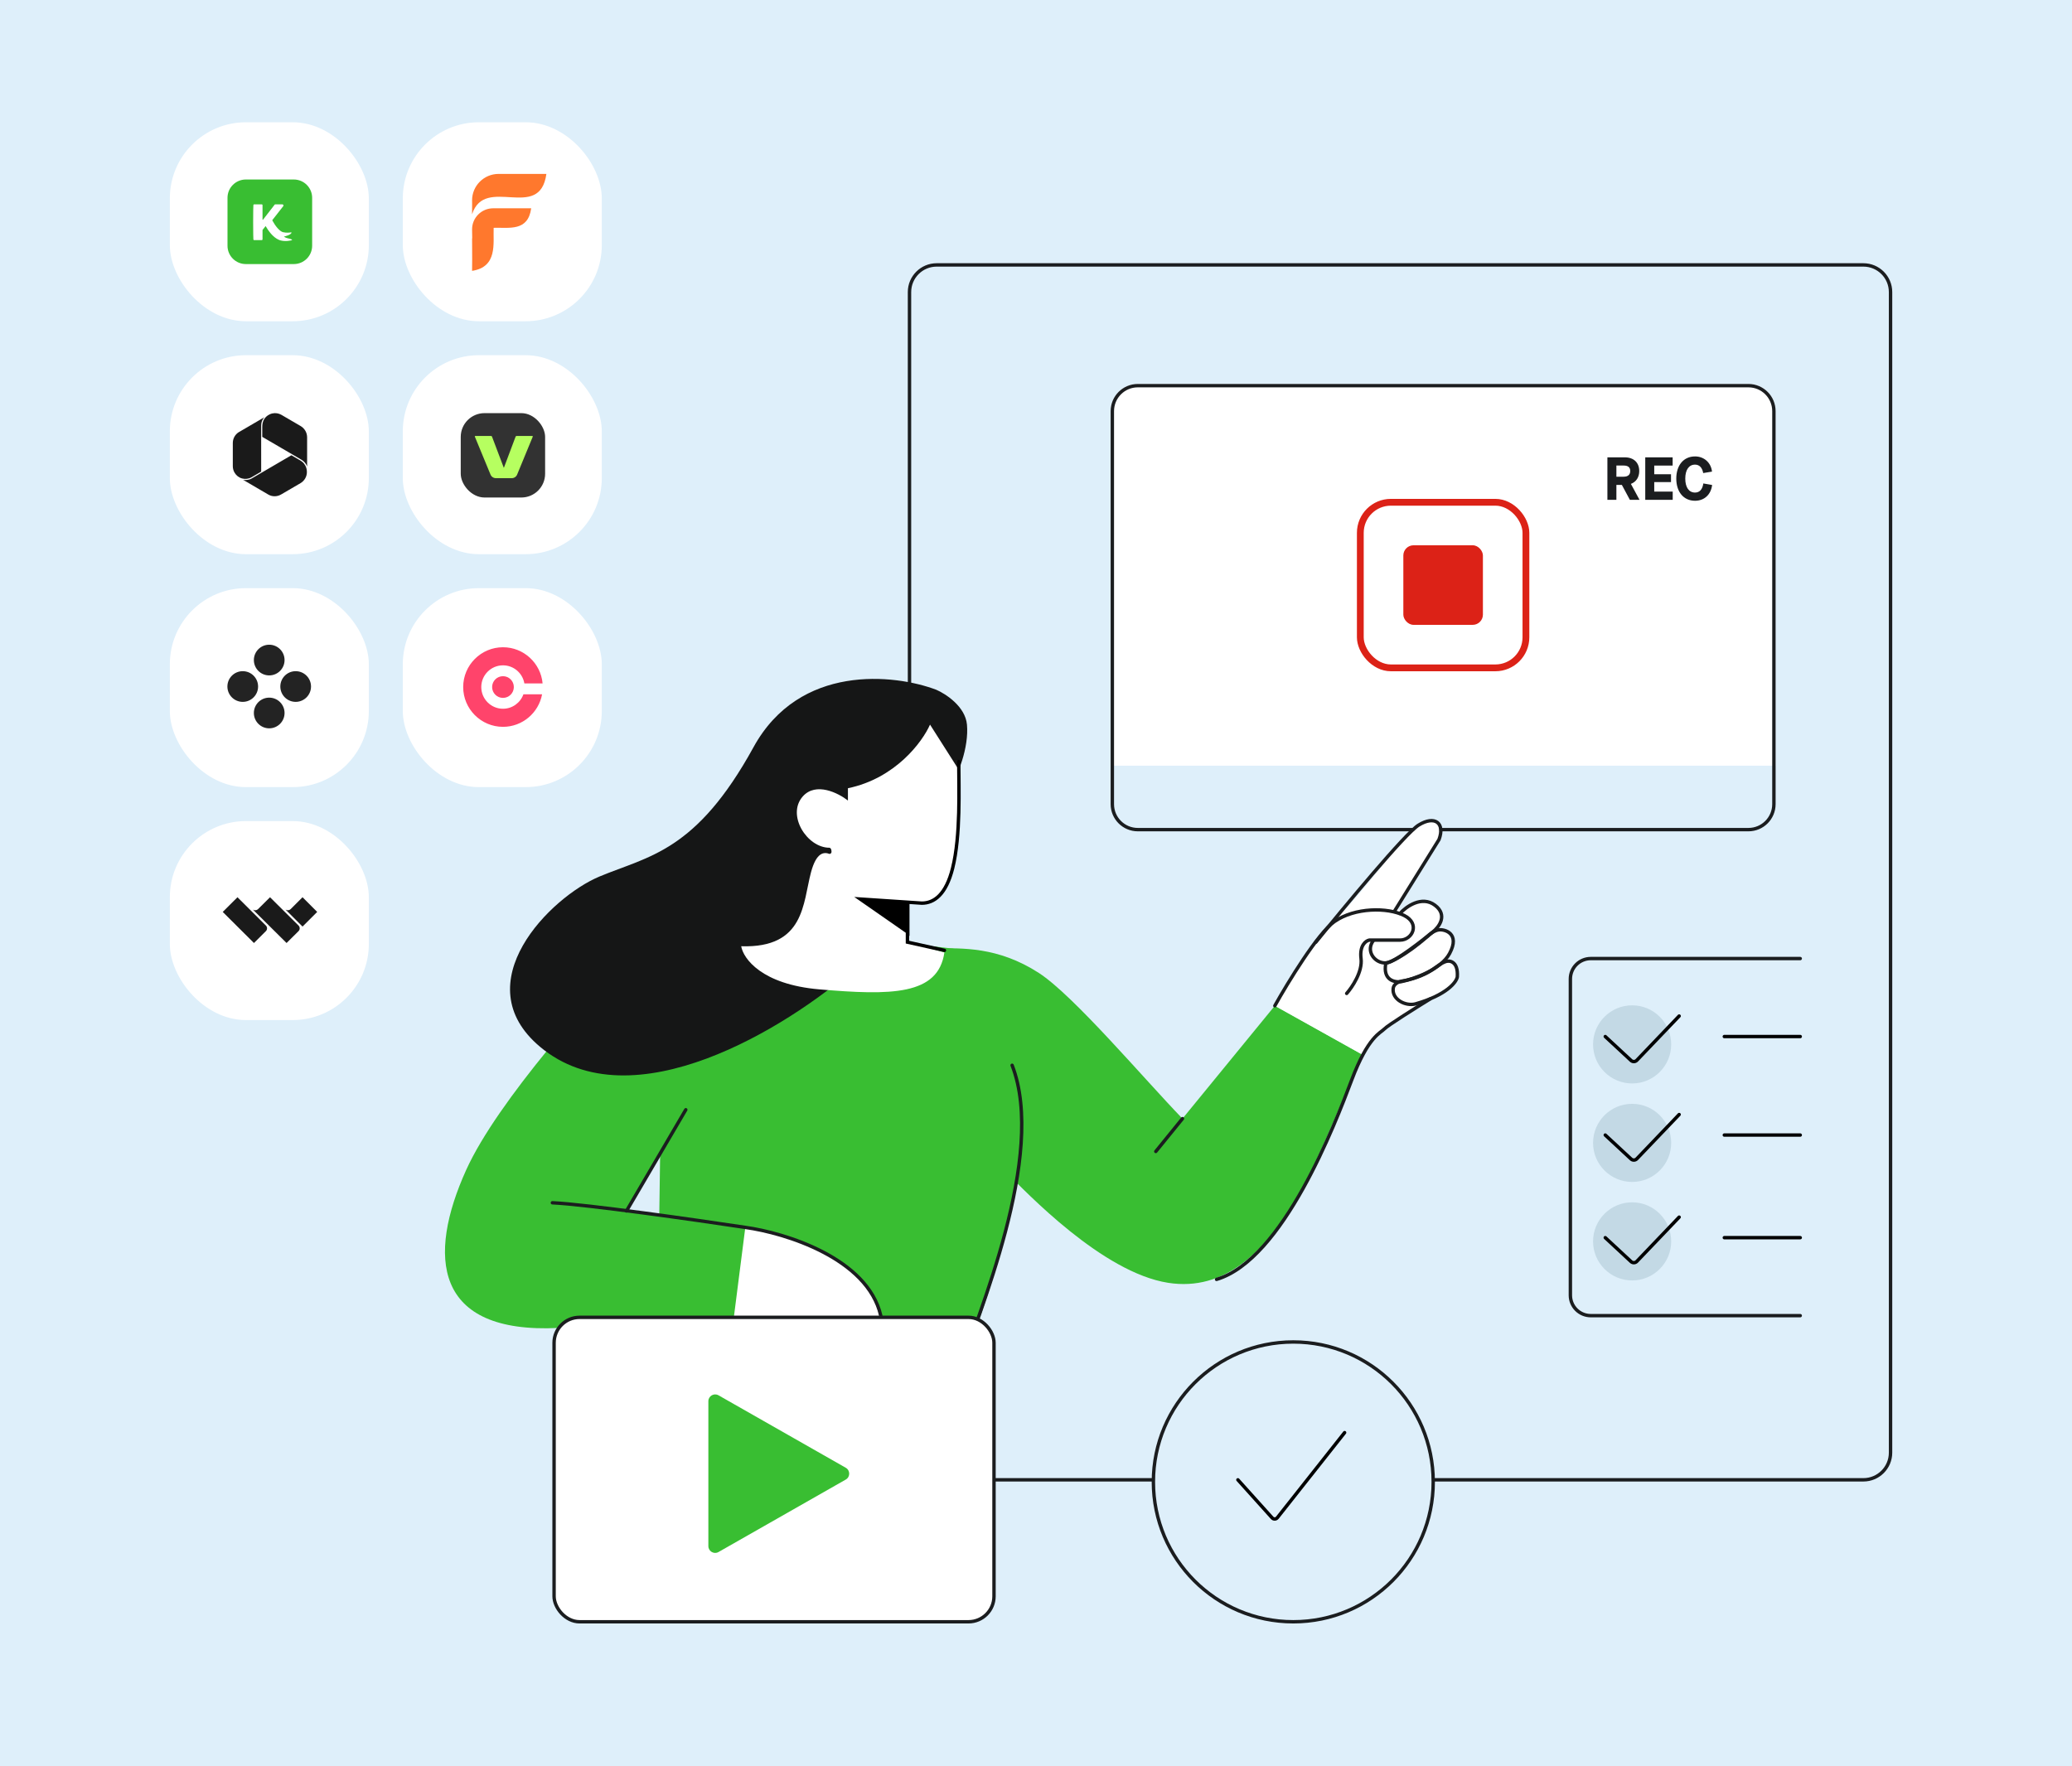 <svg width="610" height="520" viewBox="0 0 610 520" fill="none" xmlns="http://www.w3.org/2000/svg">
<rect x="0" y="0" width="610" height="520" fill="#808080" stroke="none"/>
<g clip-path="url(#clip0_1264_25012)">
<g clip-path="url(#clip1_1264_25012)">
<rect width="610" height="520" fill="#DEEFFA"/>
<circle cx="480.5" cy="307.5" r="11.5" fill="#C3D9E5"/>
<circle cx="480.5" cy="336.5" r="11.5" fill="#C3D9E5"/>
<circle cx="480.5" cy="365.5" r="11.5" fill="#C3D9E5"/>
<path d="M267.758 204V86C267.758 81.582 271.34 78 275.758 78H548.58C552.998 78 556.58 81.582 556.58 86V427.704C556.58 432.122 552.998 435.704 548.58 435.704H275.758C271.34 435.704 267.758 432.122 267.758 427.704V394.5" stroke="#1B1D1F"/>
<path d="M514.743 113.046H334.973C330.554 113.046 326.973 116.628 326.973 121.046V225.433H522.743V121.046C522.743 116.628 519.161 113.046 514.743 113.046Z" fill="white"/>
<path d="M334.973 113.546H514.743C518.885 113.546 522.243 116.904 522.243 121.046V236.768C522.243 240.91 518.885 244.268 514.743 244.268H334.973C330.831 244.268 327.473 240.91 327.473 236.768V121.046C327.473 116.904 330.831 113.546 334.973 113.546Z" stroke="#1B1D1F"/>
<path d="M480.143 142.487L482.683 147.172H479.839L477.479 142.773H475.869V147.172H473.222V134.653H478.319C480.966 134.653 482.593 136.191 482.593 138.695C482.593 140.501 481.699 141.878 480.143 142.469V142.487ZM475.869 140.358H477.997C479.267 140.358 479.947 139.768 479.947 138.677C479.947 137.604 479.303 137.068 477.997 137.068H475.869V140.358ZM484.365 147.172V134.653H492.43V137.086H487.012V139.625H491.948V141.95H487.012V144.74H492.448V147.172H484.365ZM493.5 140.913C493.5 136.96 495.681 134.385 499.026 134.385C501.672 134.385 503.729 136.209 504.015 138.856L501.422 139.285C501.154 137.694 500.295 136.799 499.026 136.799C497.219 136.799 496.146 138.337 496.146 140.913C496.146 143.488 497.219 145.026 499.026 145.026C500.367 145.026 501.225 144.078 501.458 142.343L504.051 142.791C503.729 145.598 501.762 147.44 499.026 147.44C495.681 147.44 493.5 144.865 493.5 140.913Z" fill="#1B1D1F"/>
<rect x="400.48" y="147.882" width="48.755" height="48.755" rx="9" stroke="#DC2217" stroke-width="2"/>
<rect x="413.145" y="160.547" width="23.425" height="23.425" rx="3" fill="#DC2217"/>
<path d="M529.994 282.229H468.32C465.007 282.229 462.32 284.916 462.32 288.229V381.365C462.32 384.679 465.007 387.365 468.32 387.365H529.994" stroke="#1B1D1F" stroke-linecap="round"/>
<path d="M472.594 305.19L480.18 312.235C480.664 312.684 481.419 312.662 481.876 312.185L494.346 299.148M507.639 305.19H529.996" stroke="black" stroke-linecap="round"/>
<path d="M472.594 334.194L480.18 341.238C480.664 341.688 481.419 341.665 481.876 341.188L494.346 328.151M507.639 334.194H529.996" stroke="black" stroke-linecap="round"/>
<path d="M472.594 364.405L480.18 371.449C480.664 371.899 481.419 371.877 481.876 371.399L494.346 358.362M507.639 364.405H529.996" stroke="black" stroke-linecap="round"/>
<circle cx="380.75" cy="436.307" r="41.192" fill="#DEEFFA" stroke="#1B1D1F"/>
<path d="M364.438 435.703L374.521 446.907C374.935 447.367 375.664 447.344 376.049 446.858L395.857 421.806" stroke="black" stroke-linecap="round"/>
<path d="M305.825 286.459C293.74 278.64 283.065 279.208 275.613 279.208L296.157 345.069C302.199 351.112 324.556 374.677 343.891 377.698C377.376 382.93 391.021 329.964 401.293 310.629L375.311 296.127L348.121 329.359C336.64 317.476 316.097 293.106 305.825 286.459Z" fill="#39BE32"/>
<path d="M392.835 270.75C387.035 275.583 378.736 289.682 375.312 296.127L401.294 310.628C402.261 306.761 406.128 303.78 407.941 302.773L427.88 289.48C430.297 286.096 427.679 283.236 426.068 282.229C429.451 276.429 425.866 274.173 423.651 273.77C424.457 271.756 425.222 267.365 421.838 265.915C418.454 264.465 414.386 266.922 412.775 268.332L411.566 267.728C415.393 261.283 423.167 247.91 423.651 245.976C424.255 243.559 423.047 238.121 416.4 244.163C409.754 250.206 400.086 264.707 392.835 270.75Z" fill="white"/>
<path d="M375.312 296.126C379.139 289.278 388.001 274.736 392.835 271.353C398.877 267.123 408.545 267.123 413.379 269.54C418.213 271.957 415.796 276.791 412.171 276.791C409.27 276.791 404.92 276.791 403.107 276.791C402.1 276.992 400.207 278.362 400.69 282.229C401.174 286.096 398.072 290.688 396.461 292.501" stroke="#1B1D1F" stroke-linecap="round"/>
<path d="M387.395 277.396C395.854 266.923 413.739 245.372 417.606 242.955C422.44 239.934 425.461 242.351 423.648 247.185L410.502 268.333" stroke="#1B1D1F" stroke-linecap="round"/>
<path d="M412.17 268.937C413.982 266.923 418.574 263.62 422.441 266.52C426.309 269.42 423.65 272.965 421.837 274.374C418.413 277.194 410.961 282.954 408.544 283.438C405.523 284.042 402.502 281.021 403.71 278C403.836 277.685 404.032 277.332 404.283 276.952" stroke="#1B1D1F" stroke-linecap="round"/>
<path d="M423.575 273.779C422.231 273.965 420.831 275.12 420.299 275.674C413.714 281.394 409.352 283.323 407.994 283.573C407.009 288.668 410.654 289.321 412.6 289.011C416.258 288.24 424.213 285.505 426.768 280.729C429.96 274.759 425.254 273.545 423.575 273.779Z" stroke="#1B1D1F" stroke-linecap="round"/>
<path d="M429.036 287.63C429.188 285.223 428.583 283.963 427.72 283.379C425.801 282.079 423.576 284.294 421.632 285.557C418.681 287.475 415.429 288.411 413.068 288.789C411.737 289.003 410.327 289.668 410.158 291.005C409.746 294.281 413.784 296.314 416.677 295.587C425.9 292.974 428.76 289.193 429.036 287.63Z" stroke="#1B1D1F" stroke-linecap="round"/>
<path d="M421.02 294.129C416.942 296.638 408.554 301.905 407.621 302.898C406.454 304.14 402.801 305.084 397.939 317.991C393.076 330.898 377.782 370.857 358.156 376.692" stroke="#1B1D1F" stroke-linecap="round"/>
<path d="M304.012 323.317C297.365 367.426 287.697 390.387 282.259 404.285H193.438L194.646 318.484C193.639 309.42 193.075 290.689 198.876 288.272C206.126 285.251 218.815 281.022 236.942 278.001C251.444 275.584 280.447 279.008 293.135 281.022C297.969 281.789 308.2 295.523 304.012 323.317Z" fill="#39BE32"/>
<path d="M137.245 344.465C146.429 324.163 174.909 292.502 188 279.208L162.623 354.133C172.774 354.616 204.718 359.168 219.42 361.384L216.399 388.574L164.436 390.991C127.578 392.804 125.765 369.843 137.245 344.465Z" fill="#39BE32"/>
<path d="M259.301 389.783C257.368 371.414 231.91 363.197 219.422 361.384L215.797 389.783H259.301Z" fill="white"/>
<path d="M181.958 360.779L217.004 300.961H177.729L155.977 357.154L181.958 360.779Z" fill="#39BE32"/>
<path d="M267.758 275.582V265.311L252.652 264.706L267.758 275.582Z" fill="black"/>
<path d="M284.676 213.348C284.193 208.03 278.432 204.284 275.613 203.076C263.327 198.443 235.371 195.342 221.836 219.994C204.918 250.81 191.021 252.018 176.519 258.061C162.018 264.103 136.64 289.481 158.996 308.212C186.066 330.931 231.907 302.371 251.444 285.251V260.478C251.444 256.852 276.217 235.704 279.238 232.079C282.048 228.707 285.28 219.994 284.676 213.348Z" fill="#151616"/>
<path d="M249.631 232.078C263.649 229.178 271.585 218.382 273.8 213.347L282.259 226.64C282.259 234.495 282.864 245.976 280.447 255.643C278.785 262.292 274.92 264.951 272.46 265.695C271.757 265.908 271.015 265.891 270.283 265.842L253.256 264.707L267.154 274.374V277.396L278.03 280.417C276.217 293.105 262.32 293.105 241.172 291.293C224.253 289.843 218.815 282.229 218.211 278.604C236.942 279.208 236.338 265.915 238.755 256.852C240.342 250.898 242.582 250.809 244.193 251.414C244.676 251.414 244.797 251.011 244.797 250.809C244.797 249.843 244.394 249.601 244.193 249.601C237.546 249.601 231.504 239.933 236.338 234.495C240.205 230.145 246.811 233.488 249.631 235.704V232.078Z" fill="white"/>
<path d="M278.031 279.813L267.155 277.396V274.374L253.258 264.707L271.385 265.915C275.01 265.915 278.515 263.377 280.448 255.643C282.865 245.976 282.261 232.078 282.261 224.223" stroke="black" stroke-linecap="round"/>
<path d="M162.621 354.133C172.772 354.616 204.716 359.168 219.419 361.384C231.1 362.995 255.431 370.447 259.298 387.365" stroke="#1B1D1F" stroke-linecap="round"/>
<path d="M201.899 326.744L184.438 356.549" stroke="#1B1D1F" stroke-linecap="round"/>
<path d="M282.262 404.284C287.7 387.365 308.244 340.235 297.972 313.649" stroke="#1B1D1F" stroke-linecap="round"/>
<path d="M348.121 329.36L340.266 339.028" stroke="#1B1D1F" stroke-linecap="round"/>
<rect x="163.121" y="387.865" width="129.514" height="89.634" rx="7.5" fill="white" stroke="#1B1D1F"/>
<path d="M208.543 455.224V412.558C208.543 411.024 210.199 410.061 211.533 410.82L248.995 432.153C250.343 432.92 250.343 434.862 248.995 435.629L211.533 456.962C210.199 457.721 208.543 456.758 208.543 455.224Z" fill="#39BE32"/>
<rect x="50" y="36" width="58.584" height="58.584" rx="22.41" fill="white"/>
<path d="M86.498 52.85L72.376 52.85C69.394 52.85 66.977 55.265 66.977 58.245L66.977 72.355C66.977 75.334 69.394 77.75 72.376 77.75L86.498 77.75C89.48 77.75 91.897 75.334 91.897 72.355L91.897 58.245C91.897 55.265 89.48 52.85 86.498 52.85Z" fill="#39BE32"/>
<path fill-rule="evenodd" clip-rule="evenodd" d="M77.081 70.694C77.195 70.694 77.288 70.601 77.288 70.486L77.288 67.717L78.199 66.563C78.406 66.921 78.629 67.278 78.865 67.624L78.871 67.633L78.871 67.632C79.17 68.068 79.491 68.485 79.831 68.868C80.468 69.584 81.242 70.254 82.135 70.627C82.225 70.673 82.337 70.715 82.473 70.754C84.089 71.215 85.658 70.803 85.949 70.709C85.975 70.701 85.996 70.678 85.992 70.651C85.952 70.424 85.214 70.253 84.666 70.144C84.083 70.028 83.577 69.662 83.577 69.662C83.577 69.662 85.793 69.184 85.81 68.473C85.811 68.429 85.768 68.4 85.725 68.406L85.709 68.409C85.254 68.482 84.403 68.618 83.247 68.346C83.247 68.346 83.247 68.346 83.247 68.346L83.248 68.343C82.829 68.208 82.304 67.837 81.724 67.186C81.173 66.566 80.65 65.78 80.199 64.951L80.175 64.853C80.168 64.828 80.174 64.802 80.19 64.782L83.387 60.704C83.558 60.486 83.403 60.167 83.126 60.167L80.993 60.167C80.954 60.167 80.918 60.185 80.894 60.215L77.427 64.69L77.288 64.69L77.288 60.374C77.288 60.26 77.195 60.167 77.081 60.167L74.8 60.167C74.692 60.167 74.603 60.249 74.597 60.356C74.575 60.803 74.527 62.143 74.527 65.431C74.527 68.719 74.575 70.058 74.597 70.504C74.603 70.612 74.692 70.694 74.8 70.694L77.081 70.694Z" fill="white"/>
<rect x="118.586" y="36" width="58.584" height="58.584" rx="22.41" fill="white"/>
<path d="M146.791 51.204C142.477 51.204 138.98 54.688 138.98 58.989C138.98 58.989 139.014 59.875 138.98 63.087C142.757 51.391 158.897 65.415 160.857 51.204C159.952 51.2 146.791 51.204 146.791 51.204ZM145.194 61.328C141.762 61.328 138.98 64.103 138.98 67.522C138.98 67.522 139.011 68.951 139.022 70.136C139.008 70.163 138.995 70.188 138.98 70.215C138.98 70.215 138.984 70.747 138.99 71.559C138.987 71.573 138.983 71.584 138.98 71.597C138.984 71.625 138.987 71.645 138.99 71.661C139.006 74.145 139.029 79.031 138.98 79.753C146.542 78.569 145.164 71.707 145.331 67.076C149.941 66.939 155.432 68.22 156.384 61.328C155.662 61.327 145.194 61.328 145.194 61.328Z" fill="#FF782D"/>
<rect x="50" y="173.168" width="58.584" height="58.584" rx="22.41" fill="white"/>
<path d="M79.257 198.859C81.752 198.859 83.775 196.836 83.775 194.341C83.775 191.845 81.752 189.822 79.257 189.822C76.761 189.822 74.738 191.845 74.738 194.341C74.738 196.836 76.761 198.859 79.257 198.859Z" fill="#232323"/>
<path d="M79.257 214.443C81.752 214.443 83.775 212.42 83.775 209.924C83.775 207.429 81.752 205.406 79.257 205.406C76.761 205.406 74.738 207.429 74.738 209.924C74.738 212.42 76.761 214.443 79.257 214.443Z" fill="#232323"/>
<path d="M87.046 206.651C89.541 206.651 91.564 204.628 91.564 202.133C91.564 199.637 89.541 197.614 87.046 197.614C84.55 197.614 82.527 199.637 82.527 202.133C82.527 204.628 84.55 206.651 87.046 206.651Z" fill="#232323"/>
<path d="M71.464 206.651C73.959 206.651 75.982 204.628 75.982 202.133C75.982 199.637 73.959 197.614 71.464 197.614C68.968 197.614 66.945 199.637 66.945 202.133C66.945 204.628 68.968 206.651 71.464 206.651Z" fill="#232323"/>
<rect x="50" y="241.752" width="58.584" height="58.584" rx="22.41" fill="white"/>
<path d="M87.891 274.151C88.351 273.692 88.345 272.956 87.885 272.499L79.495 264.175L75.971 267.67C75.578 268.06 74.977 268.116 74.523 267.84L74.5 267.863L84.364 277.65L87.891 274.151Z" fill="#1A1A1A"/>
<path d="M78.277 274.153L74.766 277.65L65.574 268.497L69.914 264.175L78.277 272.502C78.735 272.958 78.735 273.697 78.277 274.153Z" fill="#1A1A1A"/>
<path d="M93.383 268.495L89.066 272.813L84.113 267.861L84.136 267.838C84.586 268.114 85.182 268.058 85.571 267.668L89.065 264.175L93.383 268.495Z" fill="#1A1A1A"/>
<rect x="50" y="104.584" width="58.584" height="58.584" rx="22.41" fill="white"/>
<path d="M71.286 140.878C72.221 141.126 73.226 141.002 74.062 140.517L76.891 138.865L76.885 128.434C76.885 127.255 76.897 126.545 76.885 125.373C76.885 124.076 77.435 123.242 77.826 122.851C76.295 123.745 74.109 125.018 72.584 125.912L70.216 127.291C69.702 127.634 69.275 128.102 68.983 128.647C68.697 129.179 68.539 129.789 68.539 130.435V137.255C68.539 137.941 68.72 138.587 69.042 139.137C69.533 140.002 70.339 140.629 71.286 140.878ZM87.996 135.331L85.787 134.04L76.856 139.262L74.103 140.872C73.215 141.393 72.058 141.399 71.549 141.263L79.001 145.62C79.568 145.946 80.193 146.111 80.848 146.111C81.502 146.111 82.139 145.94 82.712 145.614C84.641 144.507 86.564 143.37 88.487 142.245C89.054 141.908 89.527 141.428 89.854 140.854C90.17 140.304 90.351 139.664 90.351 138.995C90.351 138.285 90.205 137.639 89.854 137.018C89.364 136.142 88.826 135.81 87.996 135.331ZM88.779 135.384C89.51 135.816 90.205 136.609 90.415 137.414V131.346V128.777C90.415 128.072 90.228 127.415 89.901 126.847C89.562 126.261 89.077 125.769 88.493 125.432C86.617 124.337 84.734 123.23 82.847 122.14C82.017 121.661 81.029 121.519 80.1 121.744C79.609 121.862 79.287 122.046 78.867 122.288C77.668 123.105 77.213 124.266 77.213 125.687V128.623L82.689 131.82L86.143 133.839C87.148 134.425 87.785 134.798 88.779 135.384Z" fill="#1A1A1A"/>
<rect x="118.586" y="104.584" width="58.584" height="58.584" rx="22.41" fill="white"/>
<rect x="135.641" y="121.64" width="24.843" height="24.843" rx="7" fill="#323232"/>
<path d="M156.85 128.558L152.245 139.732C152.116 140.045 151.896 140.312 151.613 140.5C151.329 140.689 150.996 140.789 150.654 140.789H146.001C145.66 140.789 145.326 140.689 145.043 140.501C144.76 140.313 144.539 140.046 144.41 139.733L139.792 128.558C139.783 128.537 139.78 128.514 139.782 128.492C139.784 128.469 139.792 128.448 139.805 128.429C139.818 128.41 139.835 128.395 139.855 128.384C139.875 128.373 139.898 128.368 139.92 128.368H144.582C144.698 128.368 144.802 128.439 144.843 128.547L148.334 137.757L151.797 128.548C151.817 128.495 151.852 128.45 151.899 128.417C151.946 128.385 152.002 128.368 152.059 128.368H156.721C156.82 128.368 156.887 128.467 156.85 128.558Z" fill="#B6FF60"/>
<rect x="118.586" y="173.168" width="58.584" height="58.584" rx="22.41" fill="white"/>
<path d="M148.078 205.481C149.843 205.481 151.274 204.05 151.274 202.285C151.274 200.521 149.843 199.09 148.078 199.09C146.313 199.09 144.883 200.521 144.883 202.285C144.883 204.05 146.313 205.481 148.078 205.481Z" fill="#FF446B"/>
<path d="M148.08 208.676C144.555 208.676 141.689 205.81 141.689 202.286C141.689 198.761 144.555 195.895 148.08 195.895C151.24 195.895 153.865 198.203 154.375 201.221H159.742C159.201 195.258 154.181 190.569 148.08 190.569C141.62 190.569 136.363 195.826 136.363 202.286C136.363 208.746 141.62 214.002 148.08 214.002C153.812 214.002 158.586 209.861 159.593 204.416H154.099C153.217 206.893 150.855 208.676 148.08 208.676Z" fill="#FF446B"/>
</g>
</g>
<defs>
<clipPath id="clip0_1264_25012">
<rect width="610" height="520" fill="white"/>
</clipPath>
<clipPath id="clip1_1264_25012">
<rect width="610" height="520" fill="white"/>
</clipPath>
</defs>
</svg>
